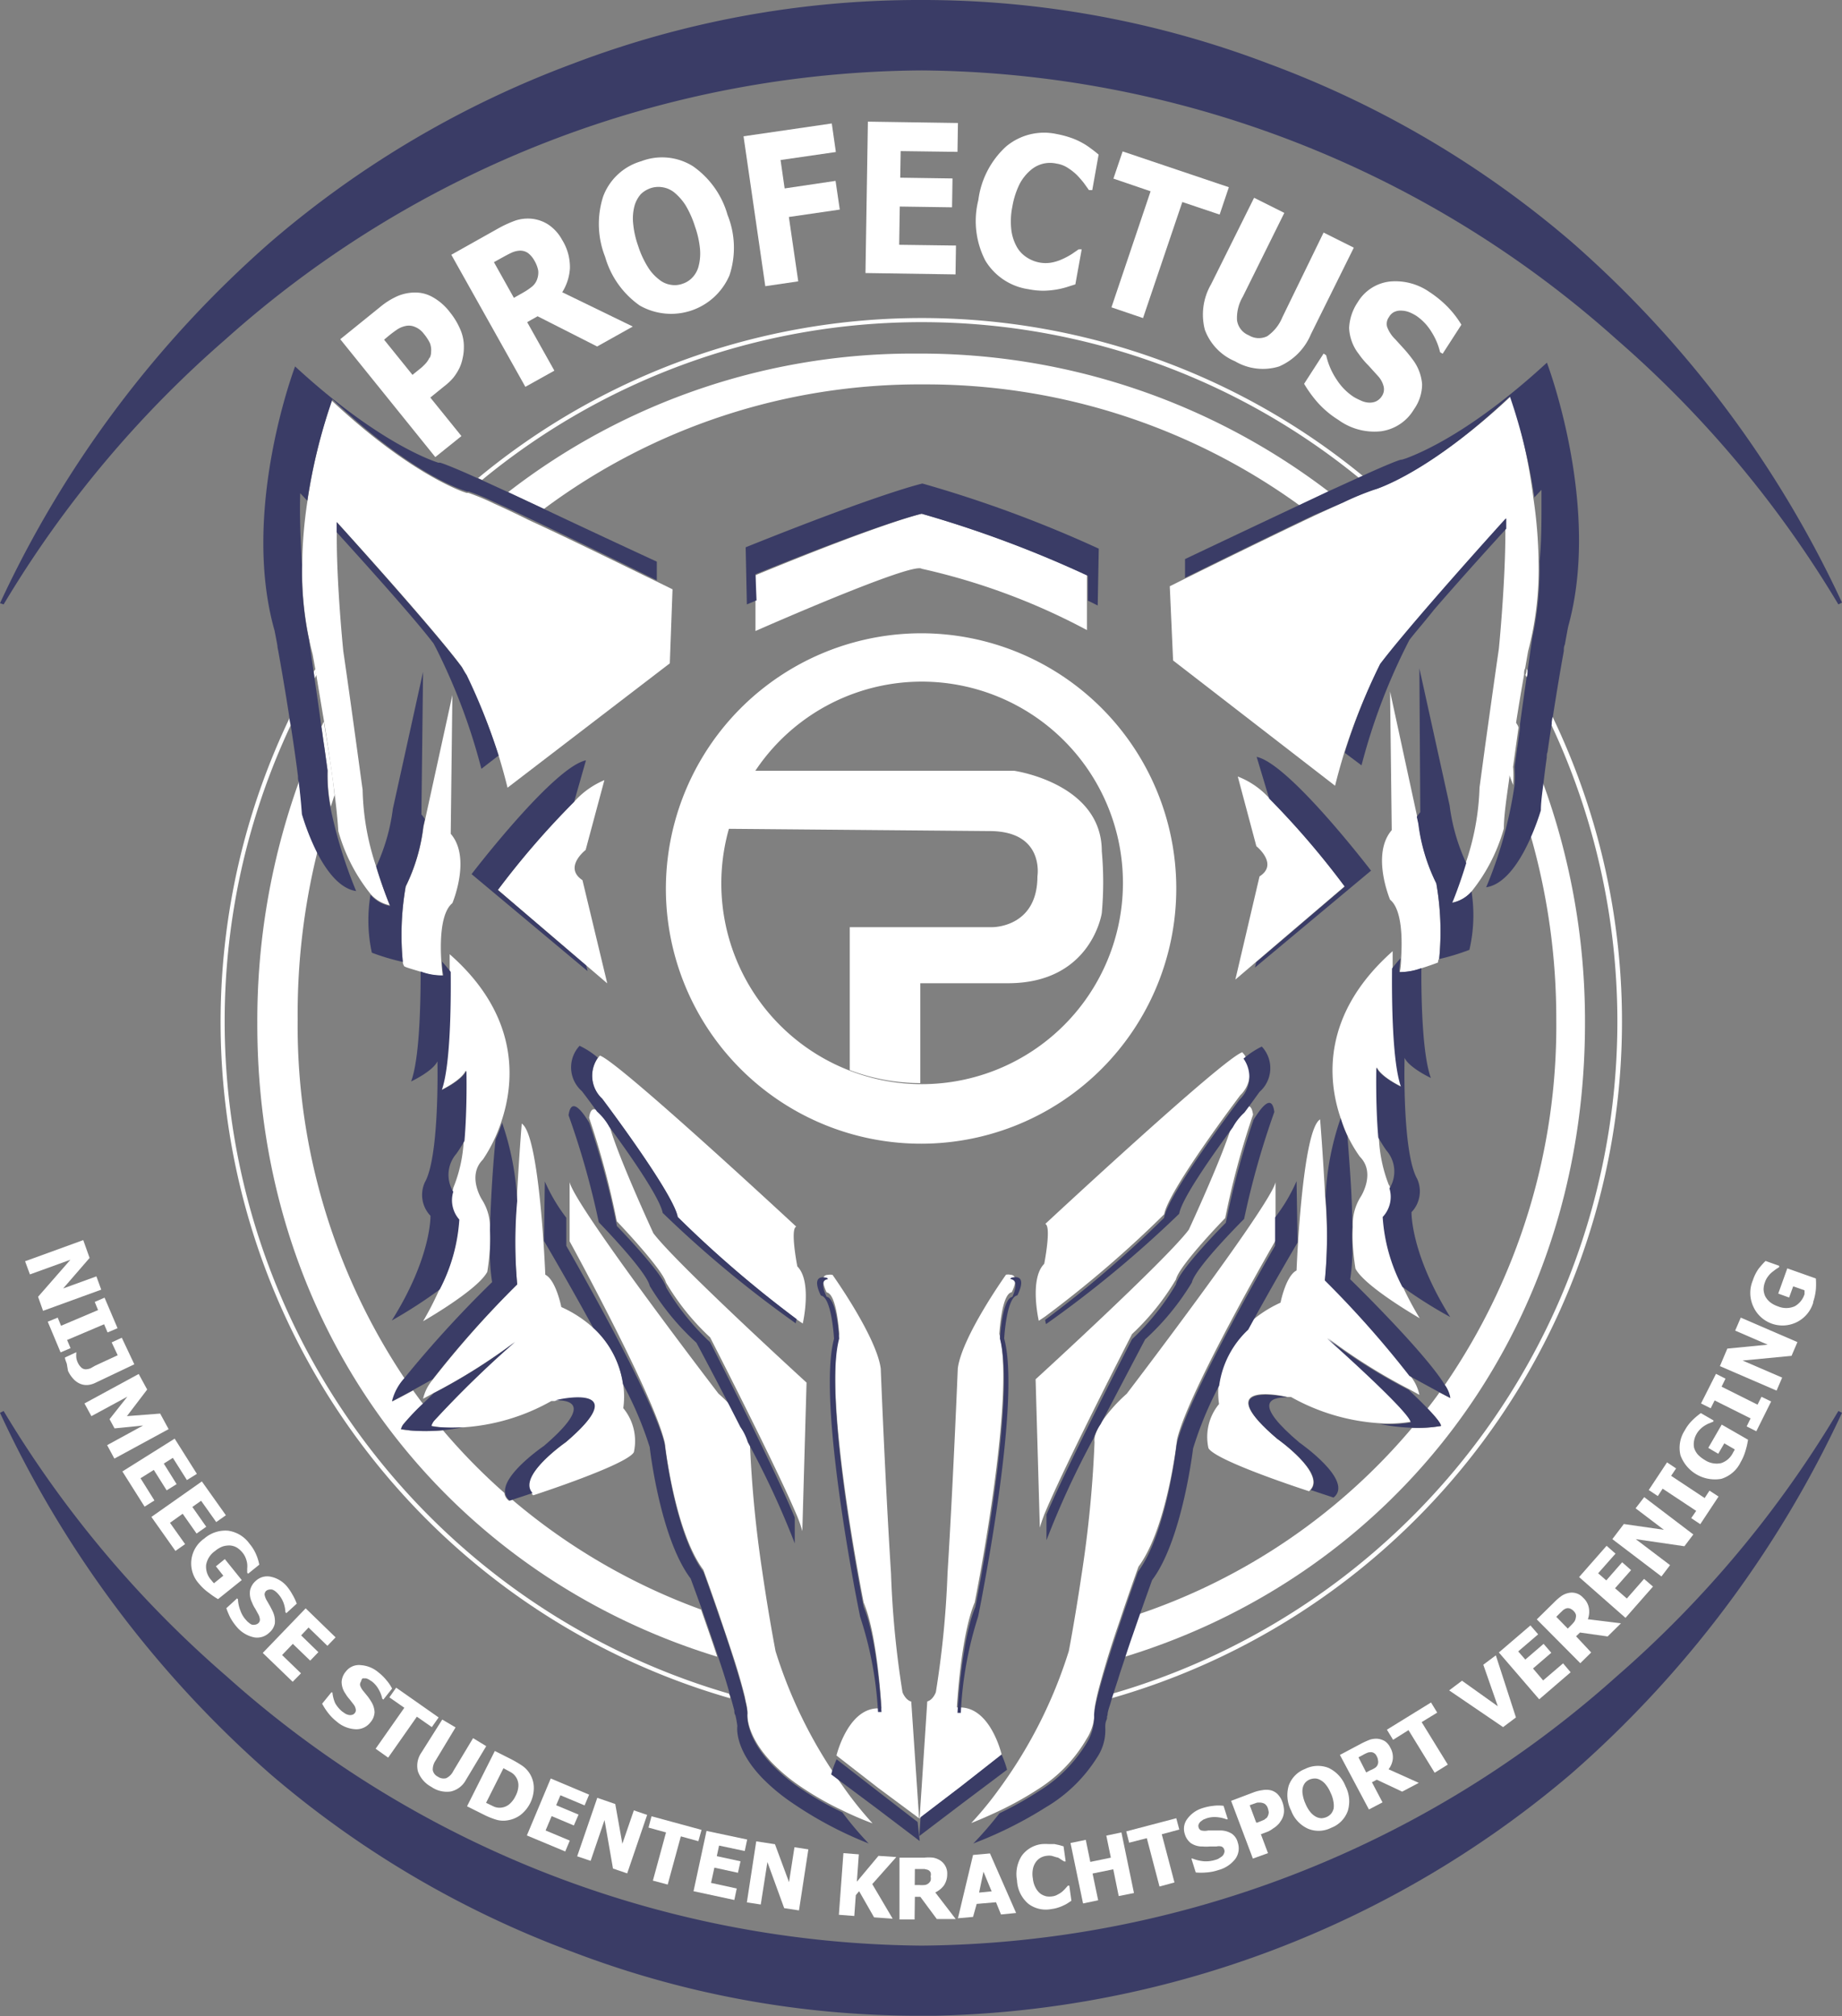 <svg xmlns="http://www.w3.org/2000/svg" viewBox="0 0 121.91 133.42"><rect x="0" y="0" width="121.91" height="133.42" fill="#808080" stroke="none"/><defs><style>.cls-1{fill:none;}.cls-2{fill:#fffffe;}.cls-3{fill:#fff;}.cls-4{fill:#3a3c66;}</style></defs><g id="Layer_2" data-name="Layer 2"><g id="Layer_2-2" data-name="Layer 2"><path class="cls-1" d="M104.12,106.57a.65.65,0,0,0-.23-.15.4.4,0,0,0-.26,0,.77.77,0,0,0-.19.11l-.21.2L103,107l.77.78.21-.21a2.6,2.6,0,0,0,.24-.27.52.52,0,0,0,.1-.26.45.45,0,0,0,0-.23A.6.6,0,0,0,104.12,106.57Z"/><path class="cls-1" d="M91.16,116.75a.45.45,0,0,0,0-.23.6.6,0,0,0-.09-.27.42.42,0,0,0-.17-.2.38.38,0,0,0-.26-.06.54.54,0,0,0-.21.05,2.08,2.08,0,0,0-.26.13l-.3.16.51,1,.26-.14A1.68,1.68,0,0,0,91,117,.46.46,0,0,0,91.16,116.75Z"/><path class="cls-1" d="M30.69,75.5a9,9,0,0,1-.54.86,2.13,2.13,0,0,0-.2,2.51c.05-.16.09-.26.09-.26A9.48,9.48,0,0,0,30.69,75.5Z"/><path class="cls-1" d="M46.4,106.51c-.42-1.2-.73-2-.73-2-2-2.65-2.71-8.7-2.71-8.7a23.61,23.61,0,0,0-1.73-4.17,5.41,5.41,0,0,1,0,1.54,3.42,3.42,0,0,1,.7,2.92c-.49.85-6.66,2.85-6.66,2.85a.81.81,0,0,1-.09-.1l-1.3.43A40.87,40.87,0,0,0,46.4,106.51Z"/><path class="cls-1" d="M32,76.76c-1.07,1.07-.07,2.64-.07,2.64a3.42,3.42,0,0,1,.54,2c0-2.07.21-4.5.32-6A9,9,0,0,1,32,76.76Z"/><path class="cls-1" d="M35.37,17.25a1.62,1.62,0,0,0-.42-.5.9.9,0,0,0-.58-.16,1.54,1.54,0,0,0-.46.11c-.16.07-.35.17-.57.29l-.65.36L34,19.71l.55-.31a4.43,4.43,0,0,0,.66-.44,1.1,1.1,0,0,0,.34-.51,1.28,1.28,0,0,0,.06-.55A2.07,2.07,0,0,0,35.37,17.25Z"/><polygon class="cls-1" points="65.09 123.91 64.8 125.28 65.63 125.21 65.09 123.91"/><path class="cls-1" d="M32.71,119.57a.93.93,0,0,0,.47.07,1,1,0,0,0,.54-.22,1.63,1.63,0,0,0,.42-.55,1.56,1.56,0,0,0,.19-.68,1,1,0,0,0-.51-.9l-.48-.26h0l-1.15,2.29h0Z"/><path class="cls-1" d="M90,76.55a9,9,0,0,1-.79-1.41c.11,1.53.27,4,.32,6a3.46,3.46,0,0,1,.54-2S91,77.62,90,76.55Z"/><path class="cls-1" d="M102.32,50.14c-.08.57-.15,1.12-.21,1.64a46,46,0,0,1,2.79,15.93c0,20.65-12.83,36.58-30.54,42-.13.38-.26.77-.37,1.14s-.27.87-.38,1.27a46.31,46.31,0,0,0,29-64.16c-.1.62-.19,1.25-.28,1.86C102.35,49.9,102.34,50,102.32,50.14Z"/><path class="cls-1" d="M93.46,94.49a13.65,13.65,0,0,1-2.16-.25,13.69,13.69,0,0,1-5.88-1.74l-.25,0c-1.27,0-2.26.48.79,3,0,0,3.69,2.51,2.26,3.62l-1.51-.5a.81.81,0,0,1-.09.1s-6.17-2-6.66-2.85a3.42,3.42,0,0,1,.7-2.92,5.47,5.47,0,0,1,0-1.55A24,24,0,0,0,79,95.55s-.67,6-2.71,8.7c0,0-.4,1.11-.92,2.59A40.62,40.62,0,0,0,93.46,94.49Z"/><path class="cls-1" d="M31.86,31.76l1.57.72.2.09A43.71,43.71,0,0,1,60.72,23.4a44.5,44.5,0,0,1,27.21,9.11l.68-.31,1.27-.58a45.76,45.76,0,0,0-58,.14Z"/><path class="cls-1" d="M91.76,76.14a9,9,0,0,1-.54-.86,9.61,9.61,0,0,0,.65,3.12s0,.1.09.25A2.12,2.12,0,0,0,91.76,76.14Z"/><path class="cls-1" d="M19.87,32.62c-.05,1.44,0,3.19.12,4.74a29.81,29.81,0,0,1,.35-4.24Z"/><path class="cls-1" d="M94.48,93.21c.27-.35.54-.7.79-1.06l-2-1.09a2.93,2.93,0,0,1,.64,1.3L93.23,92C93.69,92.42,94.13,92.84,94.48,93.21Z"/><path class="cls-1" d="M101.45,42.17c-.07.31-.14.62-.22.92,0,0-.08.44-.2,1.15h0a1.62,1.62,0,0,0,.1.18C101.24,43.62,101.35,42.85,101.45,42.17Z"/><path class="cls-1" d="M102,32.39h0s-.18.19-.47.5a31.2,31.2,0,0,1,.35,4.23c.08-1.25.14-2.61.13-3.84C102.05,33,102.05,32.68,102,32.39Z"/><path class="cls-1" d="M101.31,55.32c-.6,1.41-1.64,3.21-3,3.41A27.62,27.62,0,0,0,100.19,52l-.24-.64v-.21c0,.11,0,.23,0,.34-.18,1.3-.32,2.51-.37,3.39A11.65,11.65,0,0,1,97.39,59a10.09,10.09,0,0,1-.09,3.82,15.07,15.07,0,0,1-2,.61c0,.1,0,.18-.08.26s-.52.2-1.1.38c0,2.25.08,5.77.63,7.27,0,0-1.43-.67-1.74-1.33,0,0-.15,6.27.83,8a2,2,0,0,1-.37,2.21S93.34,83,96,87.21a30.06,30.06,0,0,1-3.17-2,21.61,21.61,0,0,0,1.11,2.07S90.31,85.16,89.67,84c0,0-.12-.7-.18-1.58a12.31,12.31,0,0,1-.14,2.26s4.9,4.8,6.27,7A41.94,41.94,0,0,0,103,67.46,44,44,0,0,0,101.31,55.32Z"/><path class="cls-1" d="M101.06,44.85c0-.06-.07-.13-.1-.2-.15.85-.34,2-.53,3.19h0c.06.11.11.23.16.34l0-.26C100.76,47,100.91,45.91,101.06,44.85Z"/><path class="cls-1" d="M88.08,118.67a2.08,2.08,0,0,0-.32-.54,1.09,1.09,0,0,0-.36-.3.7.7,0,0,0-.36-.1,1,1,0,0,0-.35.07.84.84,0,0,0-.28.2.82.82,0,0,0-.17.35,1.14,1.14,0,0,0,0,.46,2.35,2.35,0,0,0,.19.61,2.19,2.19,0,0,0,.32.54,1.25,1.25,0,0,0,.36.3.86.86,0,0,0,.37.1,1,1,0,0,0,.34-.08.86.86,0,0,0,.29-.21.84.84,0,0,0,.17-.34,1.47,1.47,0,0,0,0-.47A2,2,0,0,0,88.08,118.67Z"/><path class="cls-1" d="M61.21,124.77a.47.47,0,0,0,.26-.11.49.49,0,0,0,.14-.18.56.56,0,0,0,0-.28.44.44,0,0,0,0-.26.36.36,0,0,0-.2-.18l-.21-.05-.29,0h-.34v1.1h.29A1.86,1.86,0,0,0,61.21,124.77Z"/><path class="cls-1" d="M65.71,61.38s3,0,3-3.36c0,0,.5-3-3.17-3.05l-17.3-.12a13.28,13.28,0,0,0,8.1,16V61.43Z"/><path class="cls-1" d="M33.38,98.79c-.18-1.23,2.57-3.1,2.57-3.1,3.08-2.57,2-3,.75-3l-.21,0a13.61,13.61,0,0,1-5.82,1.74,12.27,12.27,0,0,1-1.35.2A39.68,39.68,0,0,0,33.38,98.79Z"/><path class="cls-1" d="M26.73,91.23a74.5,74.5,0,0,1,5.83-6.38,12.44,12.44,0,0,1-.14-2.27c-.06.89-.18,1.59-.18,1.59C31.6,85.38,28,87.44,28,87.44a20.4,20.4,0,0,0,1.11-2.06,31.23,31.23,0,0,1-3.17,2.05c2.64-4.2,2.56-6.93,2.56-6.93a2,2,0,0,1-.37-2.22c1-1.77.83-8,.83-8-.31.66-1.74,1.33-1.74,1.33.55-1.5.64-5,.63-7.28-.58-.18-1.1-.38-1.1-.38s0-.16-.08-.25a15.07,15.07,0,0,1-2.05-.61,10.15,10.15,0,0,1-.09-3.83,11.65,11.65,0,0,1-2.14-4.17c0-.66-.12-1.5-.24-2.42-.19-1.53-.46-3.3-.71-4.88-.19-1.17-.37-2.25-.5-3,0-.14-.05-.28-.07-.41l-.18-1c-.08-.31-.16-.62-.22-.93.09.63.19,1.35.3,2.09l.09-.17c0,.13,0,.27.08.41l-.11.2c.16,1.09.32,2.21.45,3.19.06-.11.11-.23.16-.34.25,1.58.52,3.35.71,4.88-.09.24-.16.5-.25.75A30.65,30.65,0,0,0,23.6,59c-1.1-.16-2-1.36-2.59-2.55a44.68,44.68,0,0,0-1.36,11.06A42,42,0,0,0,26.73,91.23Z"/><path class="cls-1" d="M73.05,56.33a22.74,22.74,0,0,1,0,4.1s-.68,4.64-6.21,4.64H61v6.68A13.32,13.32,0,1,0,49.94,51H67.25S73.1,51.83,73.05,56.33Z"/><path class="cls-1" d="M83.9,119.65a.58.58,0,0,0-.18-.25.63.63,0,0,0-.25-.09,1.2,1.2,0,0,0-.28,0l-.34.12-.14.05.43,1.15.07,0,.25-.1.21-.09.14-.11a.41.41,0,0,0,.1-.14A.6.6,0,0,0,84,120,1.56,1.56,0,0,0,83.9,119.65Z"/><path class="cls-1" d="M28.71,92.18l-.72.39a3,3,0,0,1,.63-1.29L27.29,92c.22.3.43.6.66.89Z"/><path class="cls-1" d="M42.22,16.24a6.18,6.18,0,0,0,.64,1.4,3,3,0,0,0,.74.83,1.59,1.59,0,0,0,.8.36,1.5,1.5,0,0,0,.76-.07,1.55,1.55,0,0,0,.66-.42,1.69,1.69,0,0,0,.41-.76,3.34,3.34,0,0,0,.09-1.11A6.17,6.17,0,0,0,46,15a6.59,6.59,0,0,0-.64-1.4,3.69,3.69,0,0,0-.74-.84,1.66,1.66,0,0,0-.8-.35,1.62,1.62,0,0,0-.76.06,1.76,1.76,0,0,0-.65.39,2,2,0,0,0-.42.76,3.28,3.28,0,0,0-.09,1.13A6.09,6.09,0,0,0,42.22,16.24Z"/><path class="cls-1" d="M48.23,112.06c-.11-.4-.24-.83-.38-1.27s-.25-.76-.38-1.15C29.8,104.24,17,88.33,17,67.71a46.68,46.68,0,0,1,2.76-16c0-.12,0-.24-.05-.37-.13-1.06-.3-2.22-.48-3.37a46.29,46.29,0,0,0,29,64.08Z"/><path class="cls-1" d="M28.05,22.13a1.37,1.37,0,0,0-.6-.46,1,1,0,0,0-.59-.06,1.61,1.61,0,0,0-.58.24c-.16.11-.37.26-.62.47l-.24.2,1.88,2.33.12-.1.46-.37a3.62,3.62,0,0,0,.34-.34,1.63,1.63,0,0,0,.21-.34.82.82,0,0,0,.1-.36,1.27,1.27,0,0,0-.08-.6A3,3,0,0,0,28.05,22.13Z"/><path class="cls-2" d="M101.13,44.42a1.62,1.62,0,0,1-.1-.18c0,.13,0,.27-.07.41h0c0,.07.07.14.1.2C101.08,44.71,101.11,44.56,101.13,44.42Z"/><path class="cls-2" d="M102.72,47.45c0,.16,0,.31-.07.47a46.31,46.31,0,0,1-29,64.16l-.09.31a46.57,46.57,0,0,0,29.2-64.94Z"/><path class="cls-2" d="M61,21.32a45.73,45.73,0,0,1,28.93,10.3l.27-.12a46,46,0,0,0-58.56.14l.27.12A45.73,45.73,0,0,1,61,21.32Z"/><path class="cls-2" d="M20.85,44.29l-.09.17.06.44.11-.2C20.9,44.56,20.88,44.42,20.85,44.29Z"/><path class="cls-2" d="M14.87,67.59A46,46,0,0,1,19.24,48c0-.16,0-.32-.08-.47a46.57,46.57,0,0,0,29.16,64.86c0-.1,0-.2-.09-.31A46.32,46.32,0,0,1,14.87,67.59Z"/><path class="cls-3" d="M47.47,109.64c-.22-.68-.46-1.37-.68-2l-.39-1.12a40.87,40.87,0,0,1-12.5-7.27l-.21.07a.76.76,0,0,1-.31-.52,39.68,39.68,0,0,1-4.06-4.14,12.19,12.19,0,0,1-2.17,0c-.39,0-.61-.08-.61-.08a.89.89,0,0,1,.22-.4A14.48,14.48,0,0,1,28,92.91c-.23-.29-.44-.59-.66-.89-.79.43-1.36.72-1.36.72a3.52,3.52,0,0,1,.8-1.51,42,42,0,0,1-7.08-23.77A44.68,44.68,0,0,1,21,56.4a15.84,15.84,0,0,1-1-2.54c0-.59-.11-1.33-.21-2.14a46.68,46.68,0,0,0-2.76,16C17,88.33,29.8,104.24,47.47,109.64Z"/><path class="cls-3" d="M21.43,47.75c-.05.11-.1.23-.16.34.07.45.12.87.18,1.24.14,1,.23,1.66.23,1.66a11.21,11.21,0,0,0,.21,2.39c.09-.25.16-.51.25-.75C22,51.1,21.68,49.33,21.43,47.75Z"/><path class="cls-3" d="M60.72,23.4a43.71,43.71,0,0,0-27.09,9.17L36,33.68a41.58,41.58,0,0,1,25.11-8.24,42.14,42.14,0,0,1,24.89,8l1.93-.91A44.5,44.5,0,0,0,60.72,23.4Z"/><path class="cls-3" d="M104.9,67.71a46,46,0,0,0-2.79-15.93c-.09.7-.15,1.34-.18,1.86a16.48,16.48,0,0,1-.62,1.68A44,44,0,0,1,103,67.46a41.94,41.94,0,0,1-7.38,24.2,2.06,2.06,0,0,1,.36.86l-.71-.37c-.25.36-.52.71-.79,1.06.54.56.89,1,.89,1.16a9.09,9.09,0,0,1-1.91.12,40.62,40.62,0,0,1-18.14,12.35l-.38,1.09c-.2.57-.39,1.15-.58,1.74C92.07,104.29,104.9,88.36,104.9,67.71Z"/><path class="cls-3" d="M28.63,19.66a2.33,2.33,0,0,0-1.23-.3,3,3,0,0,0-1.1.24,4.94,4.94,0,0,0-1.12.7l-2.66,2.15,6.29,7.8,1.73-1.39-2.06-2.55.9-.73A3.9,3.9,0,0,0,30,25a3.52,3.52,0,0,0,.4-.63,2.77,2.77,0,0,0,.22-.67,3.08,3.08,0,0,0,.08-.68,2.83,2.83,0,0,0-.22-1.18,4.74,4.74,0,0,0-.69-1.16A3.72,3.72,0,0,0,28.63,19.66Zm-.2,4a1.63,1.63,0,0,1-.21.34,3.62,3.62,0,0,1-.34.34l-.46.37-.12.1-1.88-2.33.24-.2c.25-.21.46-.36.62-.47a1.61,1.61,0,0,1,.58-.24,1,1,0,0,1,.59.06,1.37,1.37,0,0,1,.6.46,3,3,0,0,1,.4.61,1.27,1.27,0,0,1,.08.6A.82.82,0,0,1,28.43,23.7Z"/><path class="cls-3" d="M37.2,15.87a2.84,2.84,0,0,0-.9-1,2.47,2.47,0,0,0-1.08-.39,2.67,2.67,0,0,0-1.09.11,7.62,7.62,0,0,0-1.16.53l-3.1,1.74,4.9,8.74,1.92-1.07-1.8-3.21.69-.39,3.94,2,2.36-1.32-4.67-2.27a3.35,3.35,0,0,0,.51-1.59A3.42,3.42,0,0,0,37.2,15.87Zm-1.64,2.58a1.1,1.1,0,0,1-.34.51,4.43,4.43,0,0,1-.66.44l-.55.31-1.32-2.36.65-.36c.22-.12.41-.22.57-.29a1.54,1.54,0,0,1,.46-.11.9.9,0,0,1,.58.16,1.62,1.62,0,0,1,.42.5,2.07,2.07,0,0,1,.25.65A1.28,1.28,0,0,1,35.56,18.45Z"/><path class="cls-3" d="M42.34,20.22a4.2,4.2,0,0,0,5.94-2,5.81,5.81,0,0,0-.13-4A5.87,5.87,0,0,0,45.86,11a3.85,3.85,0,0,0-3.42-.33A3.81,3.81,0,0,0,39.92,13a5.93,5.93,0,0,0,.13,4A5.91,5.91,0,0,0,42.34,20.22ZM42,13.6a2,2,0,0,1,.42-.76,1.76,1.76,0,0,1,.65-.39,1.62,1.62,0,0,1,.76-.06,1.66,1.66,0,0,1,.8.35,3.69,3.69,0,0,1,.74.84A6.59,6.59,0,0,1,46,15a6.17,6.17,0,0,1,.33,1.49,3.34,3.34,0,0,1-.09,1.11,1.69,1.69,0,0,1-.41.76,1.55,1.55,0,0,1-.66.42,1.5,1.5,0,0,1-.76.07,1.59,1.59,0,0,1-.8-.36,3,3,0,0,1-.74-.83,6.18,6.18,0,0,1-.64-1.4,6.09,6.09,0,0,1-.33-1.51A3.28,3.28,0,0,1,42,13.6Z"/><polygon class="cls-3" points="55.05 8.17 49.21 9.02 50.65 18.94 52.83 18.62 52.21 14.36 55.58 13.87 55.3 11.97 51.93 12.47 51.66 10.59 55.32 10.06 55.05 8.17"/><polygon class="cls-3" points="63.37 10.05 63.4 8.14 57.44 8.05 57.28 18.07 63.24 18.16 63.27 16.25 59.51 16.2 59.55 13.67 63.01 13.72 63.04 11.81 59.58 11.76 59.61 10 63.37 10.05"/><path class="cls-3" d="M67.47,12.2a3.07,3.07,0,0,1,.72-.92,2,2,0,0,1,.86-.45,2,2,0,0,1,.89,0,1.85,1.85,0,0,1,.73.28,3.69,3.69,0,0,1,.61.48,6.94,6.94,0,0,1,.46.53l.33.46.22,0,.42-2.35c-.13-.11-.3-.25-.51-.4a4.33,4.33,0,0,0-.6-.39,4.6,4.6,0,0,0-.75-.33,6.45,6.45,0,0,0-.92-.24,3.91,3.91,0,0,0-3.36.84,5.8,5.8,0,0,0-1.82,3.53,5.7,5.7,0,0,0,.46,4,4,4,0,0,0,2.86,1.9,5.2,5.2,0,0,0,1,.1,5.91,5.91,0,0,0,.8-.07,5.47,5.47,0,0,0,.7-.16l.6-.19.42-2.32-.2,0-.45.31a4.6,4.6,0,0,1-.59.32,3,3,0,0,1-.72.24,2.21,2.21,0,0,1-.85,0,2.28,2.28,0,0,1-.8-.32,2,2,0,0,1-.66-.67,3.09,3.09,0,0,1-.38-1.11A4.86,4.86,0,0,1,67,13.68,5.47,5.47,0,0,1,67.47,12.2Z"/><polygon class="cls-3" points="75.65 21.05 78.25 13.37 80.72 14.2 81.33 12.39 74.3 10.02 73.69 11.82 76.15 12.66 73.56 20.34 75.65 21.05"/><path class="cls-3" d="M85,14.09l-2-1-2.85,5.73a4,4,0,0,0-.41,3,3.62,3.62,0,0,0,2,2.09,3.62,3.62,0,0,0,2.92.34,4,4,0,0,0,2.1-2.13l2.84-5.73-2-1L84.87,21a2.82,2.82,0,0,1-1,1.25,1.27,1.27,0,0,1-1.22-.06,1.26,1.26,0,0,1-.78-1,2.77,2.77,0,0,1,.38-1.55Z"/><path class="cls-3" d="M92.31,20.63a1,1,0,0,1,.48-.07,1.47,1.47,0,0,1,.5.11,2.91,2.91,0,0,1,.46.24,3.46,3.46,0,0,1,1,1.07,4.35,4.35,0,0,1,.56,1.33l.17.1,1.24-1.92a6.55,6.55,0,0,0-.9-1.17,7.3,7.3,0,0,0-1.22-1A3.94,3.94,0,0,0,92,18.63,2.85,2.85,0,0,0,89.86,20a3.31,3.31,0,0,0-.57,1.7,3,3,0,0,0,.64,1.73,5.49,5.49,0,0,0,.64.76l.67.74a1.59,1.59,0,0,1,.33.63.8.8,0,0,1-.11.65.92.92,0,0,1-.43.37,1.08,1.08,0,0,1-.5.06,1.4,1.4,0,0,1-.5-.15,3.62,3.62,0,0,1-.45-.23,3.86,3.86,0,0,1-1.11-1.13,4.72,4.72,0,0,1-.7-1.62l-.17-.11-1.29,2a8.3,8.3,0,0,0,.89,1.23,6.3,6.3,0,0,0,1.38,1.16,4.05,4.05,0,0,0,2.83.75,3,3,0,0,0,2.17-1.45,2.88,2.88,0,0,0,.54-1.66,3.1,3.1,0,0,0-.59-1.59c-.2-.27-.39-.51-.58-.72l-.6-.66a2.19,2.19,0,0,1-.55-.84.76.76,0,0,1,.13-.64A.79.79,0,0,1,92.31,20.63Z"/><polygon class="cls-3" points="2.85 86.75 6.7 85.35 6.38 84.47 4.18 85.27 5.93 83.25 5.51 82.07 1.66 83.47 1.98 84.34 4.66 83.37 2.52 85.82 2.85 86.75"/><polygon class="cls-3" points="4.67 89.22 4.44 88.68 6.89 87.64 7.12 88.18 7.78 87.9 6.92 85.88 6.27 86.16 6.49 86.7 4.04 87.74 3.82 87.2 3.16 87.47 4.01 89.5 4.67 89.22"/><path class="cls-3" d="M4.5,90.72a2,2,0,0,0,.36.54,1.28,1.28,0,0,0,.45.32,1.1,1.1,0,0,0,.48.08,1.43,1.43,0,0,0,.49-.13l2.61-1.24-.83-1.76-.67.31.4.85-1.49.69L6,90.55a1,1,0,0,1-.32.07.44.44,0,0,1-.28-.1,1,1,0,0,1-.25-.34,1.09,1.09,0,0,1-.1-.33,1.41,1.41,0,0,1,0-.28l0-.08-.75.35c0,.12.07.26.12.41Z"/><polygon class="cls-3" points="7.57 96.53 11.16 94.58 10.6 93.55 8.4 93.72 9.74 91.96 9.18 90.93 5.59 92.88 6.05 93.72 8.43 92.43 7.25 93.92 7.58 94.53 9.47 94.34 7.09 95.64 7.57 96.53"/><polygon class="cls-3" points="10.22 99.3 9.3 97.83 10.18 97.28 11.03 98.63 11.69 98.22 10.84 96.86 11.44 96.48 12.37 97.95 13.03 97.54 11.56 95.21 8.1 97.38 9.57 99.71 10.22 99.3"/><polygon class="cls-3" points="13.01 101.49 13.65 101.04 12.73 99.73 13.31 99.32 14.31 100.73 14.95 100.28 13.36 98.04 10.02 100.39 11.61 102.64 12.25 102.19 11.25 100.78 12.09 100.18 13.01 101.49"/><path class="cls-3" d="M13.83,105.42a5.42,5.42,0,0,0,.6.41L16,104.57l-1.12-1.39-.59.48.49.62-.62.5-.09-.1-.08-.1a1.33,1.33,0,0,1-.35-1,1.41,1.41,0,0,1,.6-.94,1.7,1.7,0,0,1,.51-.3,1.46,1.46,0,0,1,.49-.06,1.08,1.08,0,0,1,.44.14,1.53,1.53,0,0,1,.36.32,1.29,1.29,0,0,1,.22.37,1.53,1.53,0,0,1,.1.38,1.51,1.51,0,0,1,0,.32v.27l.06.07.74-.6a3.19,3.19,0,0,0-.21-.68,2.75,2.75,0,0,0-.44-.71,2.09,2.09,0,0,0-1.43-.86,2.13,2.13,0,0,0-1.56.52,2,2,0,0,0-.34,3A3.43,3.43,0,0,0,13.83,105.42Z"/><path class="cls-3" d="M15.67,107.67a2.05,2.05,0,0,0,1.15.69,1.15,1.15,0,0,0,1-.31,1.08,1.08,0,0,0,.37-.61,1.51,1.51,0,0,0-.12-.75c-.06-.14-.13-.26-.19-.38l-.2-.35a1.16,1.16,0,0,1-.17-.43.34.34,0,0,1,.11-.25.41.41,0,0,1,.19-.08.52.52,0,0,1,.21,0,.75.75,0,0,1,.2.11,1.41,1.41,0,0,1,.18.17,1.83,1.83,0,0,1,.36.58,2.15,2.15,0,0,1,.13.63l.06.07.69-.63a3.72,3.72,0,0,0-.29-.61A3.54,3.54,0,0,0,19,105a1.89,1.89,0,0,0-1.07-.65,1.11,1.11,0,0,0-1,.27,1.17,1.17,0,0,0-.38.63,1.35,1.35,0,0,0,.13.8,2,2,0,0,0,.21.41l.22.4a.86.86,0,0,1,.09.3.31.31,0,0,1-.1.26.41.41,0,0,1-.21.1.54.54,0,0,1-.22,0,.67.67,0,0,1-.2-.13.89.89,0,0,1-.17-.16,1.75,1.75,0,0,1-.38-.62,2.21,2.21,0,0,1-.17-.77l-.06-.06-.71.65a4.88,4.88,0,0,0,.27.64A3.77,3.77,0,0,0,15.67,107.67Z"/><polygon class="cls-3" points="21.67 108.92 22.21 108.36 20.23 106.44 17.39 109.39 19.37 111.3 19.92 110.74 18.67 109.53 19.38 108.79 20.53 109.9 21.07 109.34 19.93 108.23 20.42 107.71 21.67 108.92"/><path class="cls-3" d="M24,111.07h.21a.73.73,0,0,1,.22.09l.2.13a1.73,1.73,0,0,1,.44.53,2.12,2.12,0,0,1,.23.6l.07.06.58-.73a2.64,2.64,0,0,0-.38-.56,3.14,3.14,0,0,0-.52-.51,2,2,0,0,0-1.16-.48,1.09,1.09,0,0,0-1,.42,1.15,1.15,0,0,0-.28.68,1.35,1.35,0,0,0,.25.78,2.17,2.17,0,0,0,.27.37l.28.36a.69.69,0,0,1,.13.29.29.29,0,0,1-.06.27.31.31,0,0,1-.19.12.45.45,0,0,1-.23,0,.73.73,0,0,1-.22-.09l-.19-.13a2,2,0,0,1-.47-.56A2.36,2.36,0,0,1,22,112l-.07,0-.61.75a4.21,4.21,0,0,0,.38.59,3.2,3.2,0,0,0,.58.59,2.06,2.06,0,0,0,1.24.51,1.17,1.17,0,0,0,1-.46,1.09,1.09,0,0,0,.27-.67,1.41,1.41,0,0,0-.23-.71,3.53,3.53,0,0,0-.24-.35l-.26-.32a1.14,1.14,0,0,1-.23-.4.36.36,0,0,1,.07-.26A.34.34,0,0,1,24,111.07Z"/><polygon class="cls-3" points="27.59 113.61 28.58 114.3 29.03 113.66 26.22 111.69 25.77 112.33 26.76 113.02 24.86 115.73 25.69 116.32 27.59 113.61"/><path class="cls-3" d="M28.54,118.25a1.8,1.8,0,0,0,1.3.31,1.52,1.52,0,0,0,1-.77l1.34-2.23-.87-.53L30,117.21a1,1,0,0,1-.47.47.67.67,0,0,1-.55-.1.6.6,0,0,1-.34-.45,1.07,1.07,0,0,1,.19-.62l1.32-2.19-.88-.52L27.88,116a1.53,1.53,0,0,0-.22,1.23A1.87,1.87,0,0,0,28.54,118.25Z"/><path class="cls-3" d="M32.79,120.41a1.64,1.64,0,0,0,.73.07,2,2,0,0,0,.88-.33,2.28,2.28,0,0,0,.93-1.83,1.8,1.8,0,0,0-.25-.91,1.78,1.78,0,0,0-.51-.55,7.4,7.4,0,0,0-.69-.41l-1.13-.57-1.84,3.66,1.14.57A5,5,0,0,0,32.79,120.41Zm.53-3.39h0l.48.26a1,1,0,0,1,.51.9,1.56,1.56,0,0,1-.19.68,1.63,1.63,0,0,1-.42.55,1,1,0,0,1-.54.22.93.93,0,0,1-.47-.07l-.52-.25h0Z"/><polygon class="cls-3" points="37.98 120.81 38.29 120.09 36.81 119.47 37.09 118.81 38.69 119.48 38.99 118.77 36.45 117.7 34.87 121.47 37.41 122.53 37.71 121.81 36.11 121.14 36.51 120.19 37.98 120.81"/><polygon class="cls-3" points="40.01 120.45 40.57 123.66 41.51 123.98 42.83 120.11 41.95 119.81 41.19 122.02 40.72 119.39 39.53 118.98 38.2 122.85 39.09 123.15 40.01 120.45"/><polygon class="cls-3" points="44.19 124.72 45.06 121.53 46.22 121.85 46.43 121.1 43.12 120.2 42.92 120.95 44.08 121.27 43.21 124.46 44.19 124.72"/><polygon class="cls-3" points="49.29 122.5 49.45 121.74 46.76 121.17 45.9 125.16 48.6 125.74 48.76 124.98 47.06 124.61 47.28 123.6 48.84 123.94 49.01 123.18 47.44 122.84 47.59 122.14 49.29 122.5"/><polygon class="cls-3" points="50.79 123.23 51.9 126.28 52.88 126.43 53.5 122.39 52.58 122.25 52.22 124.56 51.29 122.05 50.05 121.86 49.43 125.9 50.35 126.04 50.79 123.23"/><polygon class="cls-3" points="58.14 122.82 56.71 124.53 56.84 122.72 55.82 122.64 55.52 126.72 56.54 126.8 56.64 125.42 56.86 125.16 57.85 126.89 59.08 126.98 57.73 124.69 59.32 122.9 58.14 122.82"/><path class="cls-3" d="M60.55,125.53h.36L62,127l1.25,0-1.35-1.76a1.51,1.51,0,0,0,.57-.46,1.31,1.31,0,0,0,.22-.75,1,1,0,0,0-.13-.55,1,1,0,0,0-.34-.36,1.3,1.3,0,0,0-.46-.18,2.65,2.65,0,0,0-.59,0l-1.64,0,0,4.09h1Zm0-1.84h.34l.29,0,.21.05a.36.36,0,0,1,.2.18.44.44,0,0,1,0,.26.56.56,0,0,1,0,.28.49.49,0,0,1-.14.18.47.47,0,0,1-.26.11,1.86,1.86,0,0,1-.36,0h-.29Z"/><path class="cls-3" d="M64.64,126l1.28-.11.33.81,1-.1-1.73-3.94-1.12.1-1,4.19,1-.09Zm.45-2.13.54,1.3-.83.08Z"/><path class="cls-3" d="M68.07,126a1.91,1.91,0,0,0,1.52.34,2.2,2.2,0,0,0,.45-.1,2.31,2.31,0,0,0,.35-.14,1.91,1.91,0,0,0,.28-.15l.24-.16-.14-1h-.09l-.16.18a2.08,2.08,0,0,1-.21.21,1.32,1.32,0,0,1-.29.19.91.91,0,0,1-.37.13,1.28,1.28,0,0,1-.39,0,1.13,1.13,0,0,1-.39-.17,1.22,1.22,0,0,1-.32-.38,1.62,1.62,0,0,1-.19-.62,1.66,1.66,0,0,1,0-.63,1.14,1.14,0,0,1,.19-.46,1,1,0,0,1,.31-.29,1.12,1.12,0,0,1,.39-.13,1.09,1.09,0,0,1,.36,0l.33.1c.1,0,.2.09.28.14l.21.13h.1l-.14-1-.28-.08-.32-.07-.38,0a3.77,3.77,0,0,0-.44,0,1.9,1.9,0,0,0-1.35.78,2.23,2.23,0,0,0-.31,1.62A2.14,2.14,0,0,0,68.07,126Z"/><polygon class="cls-3" points="74.04 125.48 75.05 125.28 74.22 121.27 73.22 121.48 73.52 122.94 72.16 123.22 71.86 121.76 70.85 121.97 71.68 125.97 72.68 125.76 72.31 123.99 73.68 123.71 74.04 125.48"/><polygon class="cls-3" points="77.85 120.33 74.54 121.2 74.73 121.95 75.9 121.65 76.74 124.85 77.73 124.58 76.89 121.39 78.05 121.08 77.85 120.33"/><path class="cls-3" d="M80.84,122.88l-.2.13a1,1,0,0,1-.22.08,2.09,2.09,0,0,1-.72.09,2.61,2.61,0,0,1-.77-.18l-.08,0,.29.92a3.92,3.92,0,0,0,.69,0,3.22,3.22,0,0,0,.81-.16,2.09,2.09,0,0,0,1.12-.74,1.19,1.19,0,0,0,.16-1.08,1,1,0,0,0-.4-.59,1.43,1.43,0,0,0-.73-.21h-.42l-.41,0a1,1,0,0,1-.45,0,.28.28,0,0,1-.18-.2.28.28,0,0,1,0-.2.57.57,0,0,1,.12-.18l.19-.14.23-.09a1.72,1.72,0,0,1,.68-.07,2.26,2.26,0,0,1,.62.14l.09,0-.28-.89a2.58,2.58,0,0,0-.68,0,3.45,3.45,0,0,0-.71.15,1.93,1.93,0,0,0-1,.7,1.08,1.08,0,0,0-.18,1,1.15,1.15,0,0,0,.41.62,1.32,1.32,0,0,0,.78.22,2.43,2.43,0,0,0,.46,0l.45,0a.68.68,0,0,1,.32,0,.29.29,0,0,1,.19.2.3.3,0,0,1,0,.23A.46.46,0,0,1,80.84,122.88Z"/><path class="cls-3" d="M84.27,121a1.39,1.39,0,0,0,.27-.21.91.91,0,0,0,.2-.24,1.18,1.18,0,0,0,.24-.76,1.73,1.73,0,0,0-.11-.54,1.41,1.41,0,0,0-.33-.53,1,1,0,0,0-.48-.25,1.39,1.39,0,0,0-.5,0,2.63,2.63,0,0,0-.6.15l-1.48.56L82.92,123l1-.36-.47-1.25.5-.19A2,2,0,0,0,84.27,121Zm-.46-.68-.14.11-.21.09-.25.1-.07,0-.43-1.15.14-.05.34-.12a1.2,1.2,0,0,1,.28,0,.63.63,0,0,1,.25.09.58.58,0,0,1,.18.25,1.56,1.56,0,0,1,.07.3.6.6,0,0,1-.06.24A.41.41,0,0,1,83.81,120.33Z"/><path class="cls-3" d="M87.93,117a1.9,1.9,0,0,0-1.56.07,1.84,1.84,0,0,0-1.08,1.11,2.23,2.23,0,0,0,.16,1.64,2.13,2.13,0,0,0,1.11,1.2,1.84,1.84,0,0,0,1.55-.06,1.86,1.86,0,0,0,1.09-1.11,2.18,2.18,0,0,0-.15-1.64A2.23,2.23,0,0,0,87.93,117Zm.33,2.7a.84.84,0,0,1-.17.34.86.86,0,0,1-.29.21,1,1,0,0,1-.34.08.86.86,0,0,1-.37-.1,1.25,1.25,0,0,1-.36-.3,2.19,2.19,0,0,1-.32-.54,2.35,2.35,0,0,1-.19-.61,1.14,1.14,0,0,1,0-.46.82.82,0,0,1,.17-.35.84.84,0,0,1,.28-.2,1,1,0,0,1,.35-.07.7.7,0,0,1,.36.1,1.09,1.09,0,0,1,.36.3,2.08,2.08,0,0,1,.32.54,2,2,0,0,1,.19.59A1.47,1.47,0,0,1,88.26,119.73Z"/><path class="cls-3" d="M92.8,118.57l1.1-.58-2-.9a1.36,1.36,0,0,0,.28-.67,1.25,1.25,0,0,0-.17-.77,1.06,1.06,0,0,0-.37-.43,1.24,1.24,0,0,0-.47-.15,1.4,1.4,0,0,0-.5.06,5.71,5.71,0,0,0-.54.24l-1.45.77,1.92,3.61.9-.47-.7-1.33.32-.17Zm-2.12-1.41-.26.14-.51-1,.3-.16a2.08,2.08,0,0,1,.26-.13.54.54,0,0,1,.21-.05.38.38,0,0,1,.26.06.42.42,0,0,1,.17.2.6.6,0,0,1,.09.27.45.45,0,0,1,0,.23A.46.46,0,0,1,91,117,1.68,1.68,0,0,1,90.68,117.16Z"/><polygon class="cls-3" points="95.82 116.78 94.09 113.97 95.12 113.34 94.71 112.67 91.79 114.47 92.2 115.14 93.22 114.5 94.95 117.32 95.82 116.78"/><polygon class="cls-3" points="100.33 113.66 99 109.55 98.17 110.17 99.13 112.92 96.76 111.23 95.91 111.87 99.48 114.3 100.33 113.66"/><polygon class="cls-3" points="103.95 110.67 103.45 110.08 102.13 111.21 101.46 110.42 102.67 109.38 102.16 108.79 100.95 109.83 100.48 109.29 101.8 108.16 101.29 107.57 99.2 109.36 101.87 112.46 103.95 110.67"/><path class="cls-3" d="M106.4,108.3l.88-.87-2.19-.27a1.42,1.42,0,0,0,.07-.73,1.2,1.2,0,0,0-.38-.69,1,1,0,0,0-1-.31,1.3,1.3,0,0,0-.45.2,3.65,3.65,0,0,0-.45.39l-1.17,1.15,2.88,2.9.72-.71-1-1.07.26-.25Zm-2.19-1a2.6,2.6,0,0,1-.24.27l-.21.21L103,107l.24-.24.21-.2a.77.77,0,0,1,.19-.11.4.4,0,0,1,.26,0,.65.65,0,0,1,.23.15.6.6,0,0,1,.16.23.45.45,0,0,1,0,.23A.52.52,0,0,1,104.21,107.29Z"/><polygon class="cls-3" points="109.4 105 108.81 104.49 107.67 105.79 106.89 105.11 107.95 103.91 107.36 103.39 106.31 104.59 105.77 104.12 106.92 102.82 106.33 102.3 104.51 104.37 107.58 107.07 109.4 105"/><polygon class="cls-3" points="112.07 101.55 108.82 99.08 108.25 99.82 110.12 101.24 107.47 100.86 106.71 101.86 109.96 104.33 110.53 103.58 108.26 101.86 111.48 102.33 112.07 101.55"/><polygon class="cls-3" points="113.74 99.04 113.14 98.65 112.82 99.14 110.6 97.67 110.93 97.18 110.33 96.78 109.12 98.61 109.72 99.01 110.04 98.52 112.26 99.99 111.93 100.47 112.53 100.87 113.74 99.04"/><path class="cls-3" d="M115.2,96.77a3.39,3.39,0,0,0,.33-.78,4.52,4.52,0,0,0,.16-.71l-1.74-1-.89,1.54.66.39.4-.69.69.4a.34.34,0,0,1-.06.12l-.06.11a1.34,1.34,0,0,1-.78.68,1.42,1.42,0,0,1-1.1-.22,2,2,0,0,1-.46-.37,1.29,1.29,0,0,1-.23-.43,1.21,1.21,0,0,1,0-.46,1.35,1.35,0,0,1,.17-.46,1.5,1.5,0,0,1,.27-.34,1.66,1.66,0,0,1,.31-.23,1.57,1.57,0,0,1,.29-.14l.24-.1,0-.08-.83-.48A4.36,4.36,0,0,0,112,94a2.83,2.83,0,0,0-.5.67,2.11,2.11,0,0,0-.28,1.64,2.43,2.43,0,0,0,2.7,1.56A2.11,2.11,0,0,0,115.2,96.77Z"/><polygon class="cls-3" points="117.22 92.75 116.58 92.44 116.32 92.96 113.94 91.77 114.2 91.24 113.57 90.92 112.58 92.88 113.22 93.2 113.48 92.68 115.86 93.87 115.6 94.4 116.24 94.72 117.22 92.75"/><polygon class="cls-3" points="118.96 88.82 115.21 87.2 114.84 88.06 116.99 88.99 114.32 89.25 113.83 90.41 117.58 92.03 117.95 91.17 115.33 90.04 118.57 89.73 118.96 88.82"/><path class="cls-3" d="M120,86.17a3.71,3.71,0,0,0,.18-.83,4.91,4.91,0,0,0,0-.73l-1.89-.67-.6,1.67.72.26.27-.74.75.26,0,.13s0,.09,0,.12a1.39,1.39,0,0,1-.65.81,1.41,1.41,0,0,1-1.12,0,1.71,1.71,0,0,1-.52-.28,1.33,1.33,0,0,1-.31-.38,1.24,1.24,0,0,1-.11-.45,1.36,1.36,0,0,1,.09-.48,1.25,1.25,0,0,1,.2-.38,1.41,1.41,0,0,1,.26-.28l.26-.2.22-.14,0-.09-.9-.32a5.43,5.43,0,0,0-.47.53,2.9,2.9,0,0,0-.37.75,2.14,2.14,0,0,0,0,1.67,2.12,2.12,0,0,0,4-.21Z"/><path class="cls-3" d="M38.55,58.25c-1.28-.85.21-2,.21-2L40,51.63A5.53,5.53,0,0,0,38,53.06a55.12,55.12,0,0,0-5.05,5.83l5.85,5,1.39,1.19Z"/><path class="cls-3" d="M32.68,33.32a14.92,14.92,0,0,0-1.68-.7l-.13,0-.29-.1c-1.07-.42-4.2-1.87-8.62-6a37,37,0,0,0-1.62,6.69A29.81,29.81,0,0,0,20,37.36a21.81,21.81,0,0,0,.47,5c.06.31.14.62.22.93l.18,1c0,.13,0,.27.07.41.13.8.31,1.88.5,3,.25,1.58.52,3.35.71,4.88.12.92.2,1.76.24,2.42a11.65,11.65,0,0,0,2.14,4.17,2.29,2.29,0,0,0,1.27.74s-.47-1.11-.92-2.61A16.86,16.86,0,0,1,24,52.27s-.09-.64-.22-1.6c-.28-2.06-.77-5.61-1.06-7.58,0,0-.46-4.49-.43-7.87,0-.23,0-.45,0-.67,0,0,6.38,7,8.29,9.61,0,0,.11.2.28.56A39.67,39.67,0,0,1,33,50c.21.68.41,1.39.59,2.13l10.74-8.23L44.51,39l-1.08-.53C41.64,37.61,38,35.8,35,34.42,34.16,34,33.35,33.62,32.68,33.32Z"/><path class="cls-3" d="M26.85,58.68a18.6,18.6,0,0,0-.19,5c0,.09.05.18.08.25s.52.2,1.1.38a3.93,3.93,0,0,0,1.46.26s-.05-.37-.09-.91c-.08-1.2-.08-3.23.73-3.89,0,0,1.27-3-.11-4.59L29.94,46l-1.82,8.31-.1.45A12.16,12.16,0,0,1,26.85,58.68Z"/><path class="cls-3" d="M29.19,72.14s1.35-.64,1.63-1.29c0,0,.06,2.44-.13,4.65A9.48,9.48,0,0,1,30,78.61s0,.1-.09.26a1.92,1.92,0,0,0,.45,1.88,11.55,11.55,0,0,1-1.3,4.63A20.4,20.4,0,0,1,28,87.44s3.61-2.06,4.25-3.27c0,0,.12-.7.18-1.59a11.93,11.93,0,0,0,0-1.2,3.42,3.42,0,0,0-.54-2s-1-1.57.07-2.64a10.14,10.14,0,0,0,1.22-2.51c.89-2.63,1.23-7-3.42-11.08,0,0,0,.45,0,1.15C29.8,66.35,29.77,70.5,29.19,72.14Z"/><path class="cls-3" d="M39.83,72.71s4.75,6.26,5,7.83a75.28,75.28,0,0,0,7.87,6.76l.43.29s.64-2.78-.36-3.78c0,0-.49-2.49-.07-2.63,0,0-11.84-11-13-11.32l-.12.14A2.07,2.07,0,0,0,39.83,72.71Z"/><path class="cls-3" d="M34.23,85a66.7,66.7,0,0,0-5.61,6.33A3,3,0,0,0,28,92.57l.72-.39a38.3,38.3,0,0,0,5.37-3.38A69.49,69.49,0,0,0,28.76,94a.91.91,0,0,0-.21.38s.21,0,.58.08a10.52,10.52,0,0,0,1.54,0,13.61,13.61,0,0,0,5.82-1.74l.21,0c1-.2,4.92-.84.72,2.75,0,0-3.28,2.28-2.22,3.39a.81.81,0,0,0,.09.1s6.17-2,6.66-2.85a3.42,3.42,0,0,0-.7-2.92,5.41,5.41,0,0,0,0-1.54,6.23,6.23,0,0,0-1.94-3.73,8,8,0,0,0-2.16-1.42s-.35-1.78-1.06-2.14c0,0-.36-9.25-1.56-10,0,0-.2,2.49-.33,5.09A31.33,31.33,0,0,0,34.23,85Z"/><path class="cls-3" d="M44,95.49s.64,5.84,2.55,8.4c0,0,.49,1.35,1.06,3,.33,1,.68,2,1,3s.52,1.73.68,2.38l.06.3a3.94,3.94,0,0,1,.12.7s-.23,1.42,1.58,3.34a11.77,11.77,0,0,0,1.83,1.55,20.54,20.54,0,0,0,2.87,1.65c.59.29,1.24.58,2,.86a23.9,23.9,0,0,1-2-2.51,31.19,31.19,0,0,1-4.42-8.88s-.45-2.31-.89-5.35a78.42,78.42,0,0,1-.81-8.46,1,1,0,0,0,0-.48,3.58,3.58,0,0,0-.49-1,9.78,9.78,0,0,0-1.59-1.76s-9.5-12.39-9.85-14l0,2.06,0,1.86S43.3,92.36,44,95.49Z"/><path class="cls-3" d="M40.82,80.82s3,3.13,3.26,4.06A16.11,16.11,0,0,0,47,88.51s4.25,8.29,5.66,11.6a8.45,8.45,0,0,1,.44,1.22l.28-9.83s-8.65-7.9-10.14-9.89c0,0-2.27-4.92-2.84-6.91l-.06-.12a4,4,0,0,0-.79-1.07c-.25-.19-.48-.15-.56.47h0A53.32,53.32,0,0,1,40.82,80.82Z"/><path class="cls-3" d="M83.36,58l-1.6,6.83,1.38-1.18,5.86-5a55.12,55.12,0,0,0-5-5.83,5.46,5.46,0,0,0-2.08-1.43L83.15,56S84.64,57.19,83.36,58Z"/><path class="cls-3" d="M97.39,59a11.65,11.65,0,0,0,2.14-4.17c0-.88.19-2.09.37-3.39,0-.11,0-.23,0-.34v.21l.24.64a8.11,8.11,0,0,0,0-1.2s.15-1.09.36-2.58c0-.11-.1-.23-.16-.34h0c.19-1.22.38-2.34.53-3.19h0c0-.14,0-.28.07-.41h0c.12-.71.2-1.15.2-1.15.08-.3.15-.61.22-.92a21.52,21.52,0,0,0,.47-5,31.2,31.2,0,0,0-.35-4.23A37,37,0,0,0,100,26.22C95.26,30.66,92,32,91.16,32.33l-.25.08,0,0a18.8,18.8,0,0,0-2,.83l-1.9.88c-2.93,1.39-6.69,3.24-8.51,4.14l-1.08.54.22,4.91L88.36,52c.18-.73.38-1.44.59-2.13a39.33,39.33,0,0,1,2.39-5.88c.37-.49.91-1.16,1.54-1.91,2.59-3.1,6.69-7.63,6.75-7.69h0c0,.22,0,.45,0,.68v.19c0,3.35-.43,7.68-.43,7.68-.24,1.63-.62,4.37-.91,6.44l-.37,2.74A16.85,16.85,0,0,1,97,57.13c-.45,1.5-.92,2.62-.92,2.62A2.29,2.29,0,0,0,97.39,59Z"/><path class="cls-3" d="M94.07,64.08c.58-.18,1.1-.38,1.1-.38s0-.16.08-.26a18.49,18.49,0,0,0-.19-5,12.23,12.23,0,0,1-1.17-3.95l-.1-.46L92,45.76l.11,9.18c-1.38,1.6-.11,4.6-.11,4.6.81.66.81,2.68.73,3.88,0,.54-.09.92-.09.92A4.15,4.15,0,0,0,94.07,64.08Z"/><path class="cls-3" d="M90,76.55c1.07,1.07.07,2.63.07,2.63a3.46,3.46,0,0,0-.54,2,12,12,0,0,0,0,1.2c.06.88.18,1.58.18,1.58.64,1.21,4.25,3.28,4.25,3.28a21.61,21.61,0,0,1-1.11-2.07,11.52,11.52,0,0,1-1.3-4.62A1.94,1.94,0,0,0,92,78.65c0-.15-.09-.25-.09-.25a9.61,9.61,0,0,1-.65-3.12c-.19-2.21-.13-4.64-.13-4.64.28.64,1.63,1.28,1.63,1.28-.58-1.64-.61-5.8-.59-7.82,0-.7,0-1.15,0-1.15C87.51,67.08,87.84,71.4,88.73,74a8.61,8.61,0,0,0,.43,1.11A9,9,0,0,0,90,76.55Z"/><path class="cls-3" d="M82.08,72.49a2.09,2.09,0,0,0,.26-2.71l-.12-.14C81,70,69.18,81,69.18,81c.42.15-.07,2.64-.07,2.64-1,1-.36,3.77-.36,3.77l.43-.29a74,74,0,0,0,7.87-6.76C77.33,78.76,82.08,72.49,82.08,72.49Z"/><path class="cls-3" d="M80.68,91.37a5.47,5.47,0,0,0,0,1.55,3.42,3.42,0,0,0-.7,2.92c.49.86,6.66,2.85,6.66,2.85a.81.81,0,0,0,.09-.1c1-1.11-2.22-3.39-2.22-3.39-4.14-3.53-.36-3,.68-2.75l.25,0a13.69,13.69,0,0,0,5.88,1.74,9.16,9.16,0,0,0,2.06-.1c0-.65-5.53-5.56-5.53-5.56a37.5,37.5,0,0,0,5.4,3.4l.69.38a2.93,2.93,0,0,0-.64-1.3,66.65,66.65,0,0,0-5.6-6.32,31.45,31.45,0,0,0,0-5.53c-.13-2.6-.33-5.08-.33-5.08-1.2.71-1.56,10-1.56,10-.71.35-1.06,2.13-1.06,2.13a8.1,8.1,0,0,0-2.17,1.44A6.2,6.2,0,0,0,80.68,91.37Z"/><path class="cls-3" d="M71.92,115.07a3.32,3.32,0,0,0,.52-1.93,3.84,3.84,0,0,1,.07-.47l.06-.29c.14-.63.38-1.47.65-2.38s.59-1.87.9-2.77c.64-1.93,1.23-3.55,1.23-3.55,1.91-2.57,2.55-8.41,2.55-8.41.71-3.13,6.52-13.17,6.52-13.17l0-1.86,0-2c-.35,1.56-9.85,14-9.85,14a10.32,10.32,0,0,0-1.61,1.79,3.64,3.64,0,0,0-.46.91,1.11,1.11,0,0,0-.06.51,77.7,77.7,0,0,1-.88,8.91c-.42,2.82-.82,4.9-.82,4.9a31.09,31.09,0,0,1-4.58,9.09,23.06,23.06,0,0,1-1.88,2.3c.71-.28,1.35-.57,1.94-.85a22.25,22.25,0,0,0,2.57-1.45A9.63,9.63,0,0,0,71.92,115.07Z"/><path class="cls-3" d="M77.83,84.67c.21-.93,3.26-4.06,3.26-4.06a53.15,53.15,0,0,1,1.84-6.84h0c-.08-.63-.32-.65-.57-.45a3.71,3.71,0,0,0-.76,1l-.08.16c-.57,2-2.84,6.9-2.84,6.9-1.49,2-10.14,9.9-10.14,9.9l.28,9.82a9.42,9.42,0,0,1,.44-1.22c1.41-3.31,5.66-11.59,5.66-11.59A16.34,16.34,0,0,0,77.83,84.67Z"/><path class="cls-3" d="M60.73,120.26l.1.08-.14-2.09-.38-5.64c-.4-.11-.58-.62-.58-.62a63,63,0,0,1-.76-7.87c-.39-6.14-.68-13.55-.68-13.55-.28-2.12-3.19-6.2-3.19-6.2a.84.84,0,0,0-.3,0c-.67,0-.09,1.16-.09,1.16.69.1.83,2.76.83,2.76-.85,3.18.56,11.93,1.26,15.84.21,1.18.36,1.93.36,1.93.93,2.18,1.18,7,1.18,7h-.23c-2,0-2.75,3.12-2.75,3.12h0l2.77,2.15Z"/><path class="cls-3" d="M66.29,116.11h0S65.57,113,63.55,113h-.22s.25-4.77,1.18-6.95c0,0,.14-.71.35-1.85.7-3.87,2.13-12.72,1.28-15.92,0,0,.14-2.66.82-2.76,0,0,.59-1.13-.1-1.16a.72.72,0,0,0-.28,0s-2.91,4.08-3.19,6.2c0,0-.3,7.43-.68,13.58a63.84,63.84,0,0,1-.77,7.84s-.17.51-.57.62L61,118.25l-.14,2.1.08-.07,2.62-2Z"/><path class="cls-3" d="M61,34s-2.46.55-11,4.07l0,1.69,0,2s10.39-4.59,11-4.12A43,43,0,0,1,71.94,41.7l0-2,0-1.64A75.41,75.41,0,0,0,61,34Z"/><path class="cls-3" d="M65.49,55C69.16,55,68.66,58,68.66,58c0,3.41-3,3.36-3,3.36l-9.42,0v9.46a13.13,13.13,0,0,0,4.67.86h0V65.07h5.8c5.53,0,6.21-4.64,6.21-4.64a22.74,22.74,0,0,0,0-4.1c0-4.5-5.8-5.32-5.8-5.32H49.94a13.12,13.12,0,0,0-1.75,3.84Z"/><path class="cls-4" d="M14.9,22.48A69.77,69.77,0,0,1,61,4.66,69.77,69.77,0,0,1,107,22.47,72.41,72.41,0,0,1,121.67,40l.24-.12A72,72,0,0,0,104,16,65.78,65.78,0,0,0,84,4.23,64.32,64.32,0,0,0,61,0H60.9a64.32,64.32,0,0,0-23,4.22A65.78,65.78,0,0,0,17.93,16,72,72,0,0,0,0,39.92L.24,40A72.28,72.28,0,0,1,14.9,22.48Z"/><path class="cls-4" d="M107,110.94A69.77,69.77,0,0,1,61,128.76a69.76,69.76,0,0,1-46-17.82A72.48,72.48,0,0,1,.24,93.38L0,93.5a72.06,72.06,0,0,0,17.93,23.94,65.78,65.78,0,0,0,20,11.75,64.16,64.16,0,0,0,23,4.21H61s.32,0,.87,0a67.12,67.12,0,0,0,42.1-16A72.06,72.06,0,0,0,121.91,93.5l-.24-.12A72.28,72.28,0,0,1,107,110.94Z"/><path class="cls-4" d="M38,53.06l.78-2.74c-2.15.44-7.57,7.53-7.57,7.53l7.68,6.42-.09-.37-5.85-5A55.12,55.12,0,0,1,38,53.06Z"/><path class="cls-4" d="M30.57,44.16c-1.91-2.57-8.29-9.61-8.29-9.61,0,.22,0,.44,0,.67,2.15,2.37,5.17,5.73,6.41,7.36,0,0,.12.21.3.58a40,40,0,0,1,2.87,7.72L33,50a39.67,39.67,0,0,0-2.11-5.32C30.68,44.36,30.57,44.16,30.57,44.16Z"/><path class="cls-4" d="M33.43,32.48l-1.57-.72-.27-.12-.67-.3c-.89-.39-1.54-.65-1.79-.72l-.13,0-.31-.11c-1.14-.43-4.46-1.93-9.16-6.26,0,0-3.62,9.51-1.36,17.48,0,0,.08.39.19,1,0,.14.05.28.07.43.15.83.34,1.94.54,3.16.06.39.13.8.19,1.21,0,.15.05.31.08.47.18,1.15.35,2.31.48,3.37,0,.13,0,.25.05.37.1.81.17,1.55.21,2.14a15.84,15.84,0,0,0,1,2.54c.61,1.19,1.49,2.39,2.59,2.55a30.65,30.65,0,0,1-1.71-5.57A11.21,11.21,0,0,1,21.68,51s-.09-.67-.23-1.66c-.06-.37-.11-.79-.18-1.24-.13-1-.29-2.1-.45-3.19l-.06-.44c-.11-.74-.21-1.46-.3-2.09a21.81,21.81,0,0,1-.47-5c-.1-1.55-.17-3.3-.12-4.74l.47.5A37,37,0,0,1,22,26.43c4.42,4.18,7.55,5.63,8.62,6l.29.1.13,0a14.92,14.92,0,0,1,1.68.7c.67.3,1.48.68,2.36,1.1,2.92,1.38,6.6,3.19,8.39,4.08l0-1.24S39.7,35.43,36,33.68l-2.37-1.11Z"/><path class="cls-4" d="M24.52,59.22a10.15,10.15,0,0,0,.09,3.83,15.07,15.07,0,0,0,2.05.61,18.6,18.6,0,0,1,.19-5,12.16,12.16,0,0,0,1.17-4l.1-.45a2.26,2.26,0,0,0-.23-.31L28,44.46l-2,9.07a12.87,12.87,0,0,1-1.1,3.82c.45,1.5.92,2.61.92,2.61A2.29,2.29,0,0,1,24.52,59.22Z"/><path class="cls-4" d="M27.84,64.29c0,2.26-.08,5.78-.63,7.28,0,0,1.43-.67,1.74-1.33,0,0,.15,6.27-.83,8a2,2,0,0,0,.37,2.22s.08,2.73-2.56,6.93a31.23,31.23,0,0,0,3.17-2.05,11.55,11.55,0,0,0,1.3-4.63A1.92,1.92,0,0,1,30,78.87a2.13,2.13,0,0,1,.2-2.51,9,9,0,0,0,.54-.86c.19-2.21.13-4.65.13-4.65-.28.65-1.63,1.29-1.63,1.29.58-1.64.61-5.79.59-7.82-.18-.23-.37-.45-.57-.68,0,.54.09.91.09.91A3.93,3.93,0,0,1,27.84,64.29Z"/><path class="cls-4" d="M40.33,74.58c1.48,2,3.35,4.73,3.53,5.69a74.38,74.38,0,0,0,8.81,7.31s0-.11.06-.28a75.28,75.28,0,0,1-7.87-6.76c-.28-1.57-5-7.83-5-7.83A2.07,2.07,0,0,1,39.57,70a5.52,5.52,0,0,0-1.21-.79,2.09,2.09,0,0,0,.15,3s.42.54,1,1.35A4,4,0,0,1,40.33,74.58Z"/><path class="cls-4" d="M32.43,81.38a11.93,11.93,0,0,1,0,1.2,12.44,12.44,0,0,0,.14,2.27,74.5,74.5,0,0,0-5.83,6.38,3.52,3.52,0,0,0-.8,1.51s.57-.29,1.36-.72l1.33-.74A66.7,66.7,0,0,1,34.23,85a31.33,31.33,0,0,1,0-5.52,18.61,18.61,0,0,0-1-5.18,9,9,0,0,1-.43,1.1C32.64,76.88,32.48,79.31,32.43,81.38Z"/><path class="cls-4" d="M36,95.69s-2.75,1.87-2.57,3.1a.76.76,0,0,0,.31.52l.21-.07,1.3-.43c-1.06-1.11,2.22-3.39,2.22-3.39,4.2-3.59.25-3-.72-2.75C38,92.65,39,93.12,36,95.69Z"/><path class="cls-4" d="M26.76,94.19a.89.89,0,0,0-.22.4s.22,0,.61.08a12.83,12.83,0,0,0,3.52-.22,10.52,10.52,0,0,1-1.54,0c-.37,0-.58-.08-.58-.08a.91.91,0,0,1,.21-.38,69.49,69.49,0,0,1,5.32-5.17,38.3,38.3,0,0,1-5.37,3.38l-.76.73A14.48,14.48,0,0,0,26.76,94.19Z"/><path class="cls-4" d="M41.23,91.6A23.61,23.61,0,0,1,43,95.77s.67,6,2.71,8.7c0,0,.31.84.73,2l.39,1.12c.22.64.46,1.33.68,2,.13.39.26.77.38,1.15s.27.87.38,1.27c0,.11.06.21.09.31.09.31.17.62.24.88,0,.11,0,.21.07.31a5.94,5.94,0,0,1,.13.72s-.25,1.48,1.67,3.46a12.72,12.72,0,0,0,1.94,1.61A25.51,25.51,0,0,0,57.49,122a22,22,0,0,1-1.74-2.06,20.54,20.54,0,0,1-2.87-1.65,11.77,11.77,0,0,1-1.83-1.55c-1.81-1.92-1.58-3.34-1.58-3.34a3.94,3.94,0,0,0-.12-.7l-.06-.3c-.16-.65-.4-1.49-.68-2.38s-.66-2.08-1-3c-.57-1.7-1.06-3-1.06-3-1.91-2.56-2.55-8.4-2.55-8.4-.71-3.13-6.52-13.17-6.52-13.17l0-1.86a11.53,11.53,0,0,1-1.42-2.4L36,82.12s1.59,2.69,3.26,5.75A6.23,6.23,0,0,1,41.23,91.6Z"/><path class="cls-4" d="M52.6,102.14l0-1.71C51.24,97.12,47,88.83,47,88.83a16.11,16.11,0,0,1-2.91-3.63c-.21-.92-3.26-4.06-3.26-4.06A53.32,53.32,0,0,0,39,74.31h0c-.34-.57-1.19-1.86-1.37-.5a54.38,54.38,0,0,1,2,7.08S42.8,84.14,43,85.1a16.89,16.89,0,0,0,3.09,3.76S47.51,91.5,49,94.44a3.58,3.58,0,0,1,.49,1A56.7,56.7,0,0,1,52.6,102.14Z"/><path class="cls-4" d="M89,58.68l-5.86,5-.08.35,7.68-6.41s-5.42-7.09-7.57-7.53L84,52.85A55.12,55.12,0,0,1,89,58.68Z"/><path class="cls-4" d="M99.63,34.34c-.06.06-4.16,4.59-6.75,7.69-.63.75-1.17,1.42-1.54,1.91A39.33,39.33,0,0,0,89,49.82l1.11.83a39.89,39.89,0,0,1,3.17-8.3c.39-.51,1-1.2,1.63-2,1.44-1.67,3.31-3.75,4.78-5.36,0-.23,0-.46,0-.68Z"/><path class="cls-4" d="M88.89,33.26a18.8,18.8,0,0,1,2-.83l0,0,.25-.08c.87-.31,4.1-1.67,8.79-6.11a37,37,0,0,1,1.62,6.68c.29-.31.45-.49.47-.5h0c0,.29,0,.59,0,.9,0,1.23,0,2.59-.13,3.84a21.52,21.52,0,0,1-.47,5c-.1.68-.21,1.45-.32,2.25,0,.14,0,.29-.07.43-.15,1.06-.3,2.13-.43,3.07l0,.26c-.21,1.49-.36,2.58-.36,2.58a8.11,8.11,0,0,1,0,1.2,27.62,27.62,0,0,1-1.88,6.77c1.36-.2,2.4-2,3-3.41a16.48,16.48,0,0,0,.62-1.68c0-.52.09-1.16.18-1.86.06-.52.13-1.07.21-1.64,0-.12,0-.24.05-.36.09-.61.18-1.24.28-1.86,0-.16,0-.31.07-.47.06-.35.11-.71.17-1.06.2-1.26.4-2.42.56-3.3,0-.15,0-.29.07-.43.13-.74.22-1.19.22-1.19C106,33.5,102.38,24,102.38,24c-5,4.61-8.42,6-9.34,6.34l-.26.08-.06,0c-.32.09-1.08.41-2.09.86l-.48.22-.27.12-1.27.58-.68.31L86,33.42C82.28,35.17,78.43,37,78.43,37l0,1.24c1.82-.9,5.58-2.75,8.51-4.14Z"/><path class="cls-4" d="M95.06,58.47a18.49,18.49,0,0,1,.19,5,15.07,15.07,0,0,0,2-.61A10.09,10.09,0,0,0,97.39,59a2.29,2.29,0,0,1-1.27.74s.47-1.12.92-2.62a12.87,12.87,0,0,1-1.1-3.82l-2-9.07L94,53.75a2.26,2.26,0,0,0-.23.31l.1.46A12.23,12.23,0,0,0,95.06,58.47Z"/><path class="cls-4" d="M92.72,71.92s-1.35-.64-1.63-1.28c0,0-.06,2.43.13,4.64a9,9,0,0,0,.54.86,2.12,2.12,0,0,1,.2,2.51,1.94,1.94,0,0,1-.45,1.89,11.52,11.52,0,0,0,1.3,4.62,30.06,30.06,0,0,0,3.17,2c-2.64-4.21-2.56-6.94-2.56-6.94a2,2,0,0,0,.37-2.21c-1-1.77-.83-8-.83-8,.31.66,1.74,1.33,1.74,1.33-.55-1.5-.64-5-.63-7.27a4.15,4.15,0,0,1-1.46.26s0-.38.09-.92c-.2.22-.39.45-.57.68C92.11,66.12,92.14,70.28,92.72,71.92Z"/><path class="cls-4" d="M82.36,73.63c.61-.82,1-1.37,1-1.37a2.09,2.09,0,0,0,.15-3,5.72,5.72,0,0,0-1.21.8,2.08,2.08,0,0,1-.26,2.71s-4.75,6.26-5,7.83a74.41,74.41,0,0,1-7.87,6.75,2.52,2.52,0,0,0,.06.28,74.68,74.68,0,0,0,8.81-7.3c.18-1,2.07-3.7,3.55-5.72A3.75,3.75,0,0,1,82.36,73.63Z"/><path class="cls-4" d="M87.68,84.74a66.65,66.65,0,0,1,5.6,6.32l2,1.09.71.37a2.06,2.06,0,0,0-.36-.86c-1.37-2.23-6.27-7-6.27-7a12.31,12.31,0,0,0,.14-2.26,12,12,0,0,1,0-1.2c0-2.07-.21-4.5-.32-6A8.61,8.61,0,0,1,88.73,74a18.4,18.4,0,0,0-1,5.18A31.45,31.45,0,0,1,87.68,84.74Z"/><path class="cls-4" d="M86,95.47c-3-2.54-2.06-3-.79-3-1-.21-4.82-.78-.68,2.75,0,0,3.26,2.28,2.22,3.39l1.51.5C89.65,98,86,95.47,86,95.47Z"/><path class="cls-4" d="M95.37,94.37c0-.17-.35-.6-.89-1.16-.35-.37-.79-.79-1.25-1.23a37.5,37.5,0,0,1-5.4-3.4s5.53,4.91,5.53,5.56a9.16,9.16,0,0,1-2.06.1,13.65,13.65,0,0,0,2.16.25A9.09,9.09,0,0,0,95.37,94.37Z"/><path class="cls-4" d="M74,111.13c.11-.37.24-.75.37-1.14.19-.58.38-1.17.58-1.73l.38-1.1c.52-1.48.92-2.59.92-2.59,2-2.65,2.71-8.7,2.71-8.7a23.61,23.61,0,0,1,1.73-4.17A6.22,6.22,0,0,1,82.61,88c1.67-3.07,3.27-5.77,3.27-5.77l-.07-4.06a11.27,11.27,0,0,1-1.42,2.4l0,1.87s-5.81,10-6.52,13.17c0,0-.64,5.84-2.55,8.4,0,0-.59,1.62-1.23,3.55-.31.91-.62,1.87-.9,2.78s-.51,1.74-.65,2.37l-.06.29a3.7,3.7,0,0,0-.07.48,3.3,3.3,0,0,1-.52,1.92,9.54,9.54,0,0,1-3.2,3.18A22.25,22.25,0,0,1,66.15,120a24.35,24.35,0,0,1-1.73,2,26.85,26.85,0,0,0,4.79-2.39,10,10,0,0,0,3.39-3.29,3.24,3.24,0,0,0,.55-2c0-.14,0-.3.08-.49s0-.2.07-.31c0-.26.13-.56.22-.88l.09-.31C73.72,112,73.85,111.58,74,111.13Z"/><path class="cls-4" d="M75.79,88.64a16.89,16.89,0,0,0,3.09-3.76c.23-1,3.46-4.21,3.46-4.21a54.38,54.38,0,0,1,2-7.08c-.18-1.36-1-.07-1.37.5h0a53.32,53.32,0,0,0-1.84,6.83S78,84.06,77.83,85a16.34,16.34,0,0,1-2.91,3.63s-4.25,8.29-5.66,11.6l0,1.7a57.26,57.26,0,0,1,3.12-6.75,3.5,3.5,0,0,1,.46-.92C74.39,91.3,75.79,88.64,75.79,88.64Z"/><path class="cls-4" d="M60.73,120.58l-2.59-2-2.77-2.15a6.61,6.61,0,0,0-.36,1l3,2.24,2.86,2.17Z"/><path class="cls-4" d="M57.16,106.35s-.15-.74-.36-1.93c-.7-3.91-2.11-12.66-1.26-15.83,0,0-.14-2.67-.83-2.77,0,0-.58-1.12.09-1.16l-.06-.09c-1.19-.29-.41,1.17-.41,1.17.72.1.87,2.86.87,2.86-.9,3.3.6,12.36,1.34,16.41.23,1.23.39,2,.39,2a24.14,24.14,0,0,1,1.18,6.29h.23S58.09,108.53,57.16,106.35Z"/><path class="cls-4" d="M67,85.83c-.68.1-.82,2.77-.82,2.77.85,3.19-.58,12-1.28,15.91-.21,1.14-.35,1.85-.35,1.85-.93,2.18-1.18,7-1.18,7a1.61,1.61,0,0,1,.22,0A24.56,24.56,0,0,1,64.73,107s.16-.74.37-1.92c.74-4,2.27-13.17,1.36-16.49,0,0,.15-2.76.87-2.86,0,0,.79-1.46-.4-1.17l-.07.09C67.55,84.7,67,85.83,67,85.83Z"/><path class="cls-4" d="M66.65,117.12a6.61,6.61,0,0,0-.36-1l-2.74,2.14-2.62,2-.09,1.25,2.87-2.18Z"/><path class="cls-4" d="M50,38C58.58,34.51,61,34,61,34a75.41,75.41,0,0,1,11,4.11l0,1.64.65.32.07-3.76A81.17,81.17,0,0,0,61.05,32s-2.62.57-11.7,4.22L49.43,40l.64-.27Z"/><path class="cls-3" d="M44.07,58.86A16.89,16.89,0,1,0,61,41.91,16.92,16.92,0,0,0,44.07,58.86ZM61,45.11a13.32,13.32,0,0,1,0,26.64h0a13.13,13.13,0,0,1-4.67-.86,13.28,13.28,0,0,1-8.1-16A13.24,13.24,0,0,1,61,45.11Z"/></g></g></svg>